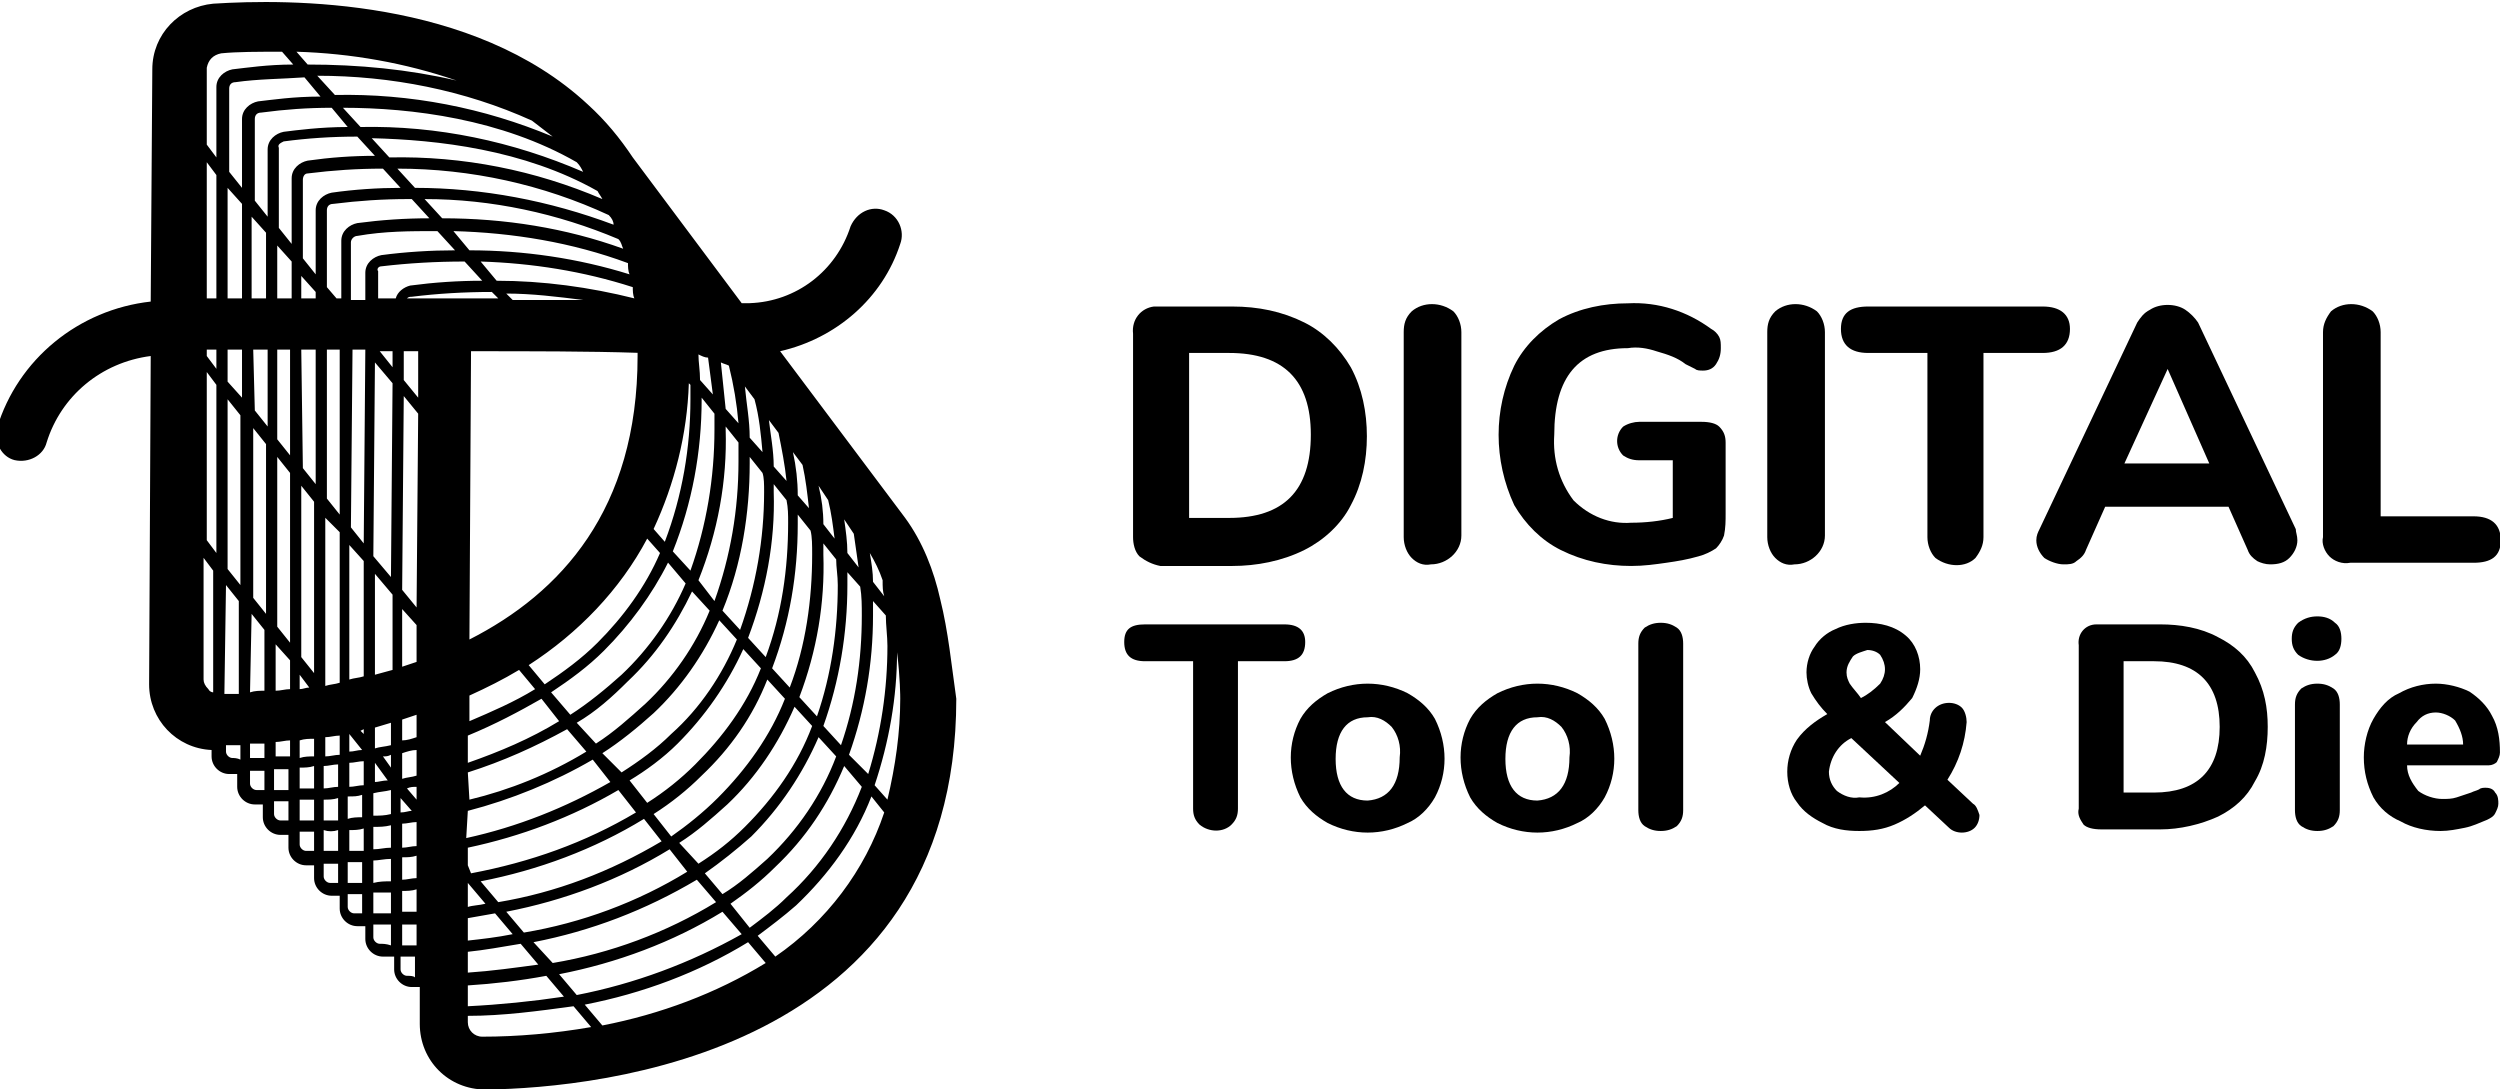 <?xml version="1.0" encoding="utf-8"?>
<!-- Generator: Adobe Illustrator 25.2.3, SVG Export Plug-In . SVG Version: 6.00 Build 0)  -->
<svg version="1.1" id="Layer_1" xmlns="http://www.w3.org/2000/svg" xmlns:xlink="http://www.w3.org/1999/xlink" x="0px" y="0px"
	 viewBox="0 0 156.1 68" style="enable-background:new 0 0 156.1 68;" xml:space="preserve">
<g id="Group_114" transform="translate(-119.789 -182.87)">
	<g id="Group_112" transform="translate(190.537 201.809)">
		<path id="Path_14" d="M0.4,15.8C0.1,15.5,0,15,0,14.6V1.9C-0.1,1,0.5,0.3,1.3,0.2c0.1,0,0.2,0,0.3,0h4.6c1.6,0,3.1,0.3,4.5,1
			c1.2,0.6,2.2,1.6,2.9,2.8c0.7,1.3,1,2.8,1,4.3c0,1.5-0.3,3-1,4.3c-0.6,1.2-1.7,2.2-2.9,2.8c-1.4,0.7-3,1-4.5,1H1.7
			C1.2,16.3,0.8,16.1,0.4,15.8z M6,13.4c3.4,0,5.1-1.7,5.1-5.2c0-3.4-1.7-5.1-5.1-5.1H3.5v10.3H6z"/>
		<path id="Path_15" d="M17.4,15.9c-0.3-0.3-0.5-0.8-0.5-1.3V1.8c0-0.5,0.1-0.9,0.5-1.3c0.7-0.6,1.8-0.6,2.6,0
			c0.3,0.3,0.5,0.8,0.5,1.3v12.7c0,1-0.9,1.8-1.9,1.8C18.1,16.4,17.7,16.2,17.4,15.9L17.4,15.9z"/>
		<path id="Path_16" d="M36.6,7.7C36.9,8,37,8.3,37,8.7v4.4c0,0.5,0,0.9-0.1,1.4c-0.1,0.3-0.3,0.6-0.5,0.8c-0.3,0.2-0.7,0.4-1.1,0.5
			c-0.7,0.2-1.3,0.3-2,0.4c-0.7,0.1-1.4,0.2-2.2,0.2c-1.5,0-3-0.3-4.4-1c-1.2-0.6-2.2-1.6-2.9-2.8c-1.3-2.8-1.3-6,0-8.7
			c0.6-1.2,1.6-2.2,2.8-2.9c1.3-0.7,2.8-1,4.3-1c1.9-0.1,3.7,0.5,5.2,1.6c0.2,0.1,0.4,0.3,0.5,0.5c0.1,0.2,0.1,0.4,0.1,0.7
			c0,0.4-0.1,0.7-0.3,1c-0.2,0.3-0.5,0.4-0.8,0.4c-0.2,0-0.4,0-0.5-0.1c-0.2-0.1-0.4-0.2-0.6-0.3c-0.5-0.4-1.1-0.6-1.8-0.8
			c-0.6-0.2-1.2-0.3-1.8-0.2c-3.1,0-4.6,1.8-4.6,5.4c-0.1,1.5,0.3,2.9,1.2,4.1c1,1,2.3,1.5,3.6,1.4c0.9,0,1.8-0.1,2.6-0.3V9.8h-2.1
			c-0.4,0-0.7-0.1-1-0.3c-0.5-0.5-0.5-1.3,0-1.8c0.3-0.2,0.7-0.3,1-0.3h3.9C36,7.4,36.4,7.5,36.6,7.7z"/>
		<path id="Path_17" d="M40.1,15.9c-0.3-0.3-0.5-0.8-0.5-1.3V1.8c0-0.5,0.1-0.9,0.5-1.3c0.7-0.6,1.8-0.6,2.6,0
			c0.3,0.3,0.5,0.8,0.5,1.3v12.7c0,1-0.9,1.8-1.9,1.8C40.8,16.4,40.4,16.2,40.1,15.9L40.1,15.9z"/>
		<path id="Path_18" d="M50.1,15.9c-0.3-0.3-0.5-0.8-0.5-1.3V3.1h-3.7c-1.1,0-1.7-0.5-1.7-1.5c0-1,0.6-1.4,1.7-1.4h10.9
			c1.1,0,1.7,0.5,1.7,1.4c0,1-0.6,1.5-1.7,1.5h-3.7v11.5c0,0.5-0.2,0.9-0.5,1.3C52,16.5,50.9,16.5,50.1,15.9z"/>
		<path id="Path_19" d="M72.7,14.8c0,0.4-0.2,0.8-0.5,1.1c-0.3,0.3-0.7,0.4-1.2,0.4c-0.3,0-0.6-0.1-0.8-0.2
			c-0.3-0.2-0.5-0.4-0.6-0.7l-1.2-2.7h-7.7l-1.2,2.7c-0.1,0.3-0.3,0.5-0.6,0.7c-0.2,0.2-0.5,0.2-0.8,0.2c-0.4,0-0.9-0.2-1.2-0.4
			c-0.3-0.3-0.5-0.7-0.5-1.1c0-0.3,0.1-0.5,0.2-0.7l6.1-12.9c0.2-0.3,0.4-0.6,0.8-0.8c0.3-0.2,0.7-0.3,1.1-0.3
			c0.4,0,0.8,0.1,1.1,0.3c0.3,0.2,0.6,0.5,0.8,0.8l6.1,12.9C72.6,14.3,72.7,14.5,72.7,14.8z M67.2,10l-2.6-5.9L61.9,10H67.2z"/>
		<path id="Path_20" d="M74.7,15.8c-0.3-0.3-0.5-0.8-0.4-1.2V1.8c0-0.5,0.2-0.9,0.5-1.3c0.7-0.6,1.8-0.6,2.6,0
			c0.3,0.3,0.5,0.8,0.5,1.3v11.5h5.8c1.1,0,1.7,0.5,1.7,1.5c0,1-0.6,1.4-1.7,1.4h-7.7C75.5,16.3,75,16.1,74.7,15.8z"/>
	</g>
	<g id="Group_113" transform="translate(189.986 221.357)">
		<path id="Path_21" d="M4.7,13c-0.3-0.3-0.4-0.6-0.4-1V2.8H1.3C0.4,2.8,0,2.4,0,1.6c0-0.8,0.4-1.1,1.3-1.1h8.7
			c0.9,0,1.3,0.4,1.3,1.1c0,0.8-0.4,1.2-1.3,1.2H7.1V12c0,0.4-0.1,0.7-0.4,1C6.2,13.5,5.3,13.5,4.7,13L4.7,13z"/>
		<path id="Path_22" d="M12.7,12.9C12,12.5,11.4,12,11,11.3c-0.8-1.6-0.8-3.4,0-4.9c0.4-0.7,1-1.2,1.7-1.6c1.6-0.8,3.4-0.8,5,0
			c0.7,0.4,1.3,0.9,1.7,1.6c0.8,1.6,0.8,3.4,0,4.9c-0.4,0.7-1,1.3-1.7,1.6C16.1,13.7,14.3,13.7,12.7,12.9z M17.2,8.8
			c0.1-0.7-0.1-1.4-0.5-1.9c-0.4-0.4-0.9-0.7-1.5-0.6c-1.3,0-2,0.9-2,2.6c0,1.7,0.7,2.6,2,2.6C16.5,11.4,17.2,10.5,17.2,8.8
			L17.2,8.8z"/>
		<path id="Path_23" d="M23.3,12.9c-0.7-0.4-1.3-0.9-1.7-1.6c-0.8-1.6-0.8-3.4,0-4.9c0.4-0.7,1-1.2,1.7-1.6c1.6-0.8,3.4-0.8,5,0
			c0.7,0.4,1.3,0.9,1.7,1.6c0.8,1.6,0.8,3.4,0,4.9c-0.4,0.7-1,1.3-1.7,1.6C26.7,13.7,24.9,13.7,23.3,12.9z M27.8,8.8
			c0.1-0.7-0.1-1.4-0.5-1.9c-0.4-0.4-0.9-0.7-1.5-0.6c-1.3,0-2,0.9-2,2.6s0.7,2.6,2,2.6C27.1,11.4,27.8,10.5,27.8,8.8z"/>
		<path id="Path_24" d="M32.5,13.1c-0.3-0.2-0.4-0.6-0.4-1V1.7c0-0.4,0.1-0.7,0.4-1c0.3-0.2,0.6-0.3,1-0.3c0.4,0,0.7,0.1,1,0.3
			c0.3,0.2,0.4,0.6,0.4,1v10.4c0,0.4-0.1,0.7-0.4,1c-0.3,0.2-0.6,0.3-1,0.3C33.1,13.4,32.8,13.3,32.5,13.1z"/>
		<path id="Path_25" d="M53.4,12.4c0,0.3-0.1,0.6-0.3,0.8c-0.4,0.4-1.2,0.4-1.6,0L50,11.8c-0.6,0.5-1.2,0.9-1.9,1.2
			c-0.7,0.3-1.4,0.4-2.2,0.4c-0.8,0-1.6-0.1-2.3-0.5c-0.6-0.3-1.2-0.7-1.6-1.3c-0.4-0.5-0.6-1.2-0.6-1.9c0-0.7,0.2-1.4,0.6-2
			c0.5-0.7,1.2-1.2,1.9-1.6c-0.4-0.4-0.7-0.8-1-1.3c-0.2-0.4-0.3-0.9-0.3-1.3c0-0.6,0.2-1.2,0.5-1.6c0.3-0.5,0.8-0.9,1.3-1.1
			c0.6-0.3,1.3-0.4,1.9-0.4c0.9,0,1.8,0.2,2.5,0.8c0.6,0.5,0.9,1.3,0.9,2.1c0,0.6-0.2,1.2-0.5,1.8c-0.5,0.6-1,1.1-1.7,1.5l2.2,2.1
			c0.3-0.7,0.5-1.4,0.6-2.2c0-0.6,0.5-1.1,1.2-1.1c0.3,0,0.6,0.1,0.8,0.3c0.2,0.2,0.3,0.6,0.3,0.9c-0.1,1.3-0.5,2.5-1.2,3.6l1.6,1.5
			C53.2,11.8,53.3,12.1,53.4,12.4z M48.4,10.4l-3-2.8C44.6,8,44.1,8.8,44,9.7c0,0.5,0.2,0.9,0.5,1.2c0.4,0.3,0.9,0.5,1.4,0.4
			C46.9,11.4,47.8,11,48.4,10.4z M45.5,2.5c-0.2,0.3-0.4,0.6-0.4,1c0,0.3,0.1,0.5,0.2,0.7c0.2,0.3,0.5,0.6,0.7,0.9
			c0.4-0.2,0.8-0.5,1.2-0.9c0.2-0.3,0.3-0.6,0.3-0.9c0-0.3-0.1-0.6-0.3-0.9c-0.2-0.2-0.5-0.3-0.8-0.3C46.1,2.2,45.7,2.3,45.5,2.5
			L45.5,2.5z"/>
		<path id="Path_26" d="M59.9,13c-0.2-0.3-0.4-0.6-0.3-1V1.8c-0.1-0.7,0.4-1.3,1.1-1.3c0.1,0,0.2,0,0.3,0h3.7c1.2,0,2.5,0.2,3.6,0.8
			c1,0.5,1.8,1.2,2.3,2.2c0.6,1.1,0.8,2.2,0.8,3.4c0,1.2-0.2,2.4-0.8,3.4c-0.5,1-1.3,1.7-2.3,2.2c-1.1,0.5-2.4,0.8-3.6,0.8h-3.7
			C60.5,13.3,60.1,13.2,59.9,13z M64.3,11c2.7,0,4.1-1.4,4.1-4.1c0-2.7-1.4-4.1-4.1-4.1h-1.9V11H64.3z"/>
		<path id="Path_27" d="M73.3,2.4c-0.3-0.3-0.4-0.6-0.4-1c0-0.4,0.1-0.7,0.4-1C73.7,0.1,74.1,0,74.5,0c0.4,0,0.8,0.1,1.1,0.4
			c0.3,0.2,0.4,0.6,0.4,1c0,0.4-0.1,0.8-0.4,1C75,2.9,74,2.9,73.3,2.4L73.3,2.4z M73.5,13.1c-0.3-0.2-0.4-0.6-0.4-1V5.5
			c0-0.4,0.1-0.7,0.4-1c0.3-0.2,0.6-0.3,1-0.3c0.4,0,0.7,0.1,1,0.3c0.3,0.2,0.4,0.6,0.4,1v6.6c0,0.4-0.1,0.7-0.4,1
			c-0.3,0.2-0.6,0.3-1,0.3C74.1,13.4,73.8,13.3,73.5,13.1L73.5,13.1z"/>
		<path id="Path_28" d="M85.6,11c0.2,0.2,0.2,0.5,0.2,0.7c0,0.2-0.1,0.4-0.2,0.6c-0.1,0.2-0.3,0.3-0.5,0.4c-0.5,0.2-0.9,0.4-1.4,0.5
			c-0.5,0.1-1,0.2-1.5,0.2c-0.9,0-1.8-0.2-2.5-0.6C79,12.5,78.4,12,78,11.3c-0.4-0.8-0.6-1.6-0.6-2.5c0-0.8,0.2-1.7,0.6-2.4
			c0.4-0.7,0.9-1.3,1.6-1.6c0.7-0.4,1.5-0.6,2.3-0.6c0.7,0,1.5,0.2,2.1,0.5c0.6,0.4,1.1,0.9,1.4,1.5c0.4,0.7,0.5,1.5,0.5,2.3
			c0,0.2-0.1,0.4-0.2,0.6c-0.1,0.1-0.3,0.2-0.5,0.2h-5.1c0,0.6,0.3,1.1,0.7,1.6c0.4,0.3,1,0.5,1.5,0.5c0.3,0,0.6,0,0.9-0.1
			c0.3-0.1,0.6-0.2,0.9-0.3c0.2-0.1,0.3-0.1,0.5-0.2c0.1-0.1,0.3-0.1,0.4-0.1C85.3,10.7,85.5,10.8,85.6,11z M80.7,6.6
			C80.3,7,80.1,7.5,80.1,8h3.5c0-0.5-0.2-1-0.5-1.5c-0.3-0.3-0.8-0.5-1.2-0.5C81.4,6,81,6.2,80.7,6.6L80.7,6.6z"/>
	</g>
	<path id="Path_29" d="M178.5,220.3c-0.4-1.8-1.1-3.6-2.2-5.1l-7.8-10.4c3.5-0.8,6.4-3.3,7.5-6.7c0.3-0.8-0.1-1.8-1-2.1
		c-0.8-0.3-1.7,0.1-2.1,1c-0.9,2.8-3.4,4.7-6.3,4.8h-0.5l-6.8-9.1l0,0c-0.8-1.2-1.7-2.3-2.8-3.3c-7.2-6.7-18.7-6.6-23.4-6.3
		c-2.1,0.2-3.8,1.9-3.8,4.1l-0.1,14.5c-4.5,0.5-8.3,3.6-9.6,7.9c-0.2,0.9,0.3,1.8,1.1,2c0.9,0.2,1.8-0.3,2-1.1
		c0.9-2.9,3.4-5,6.5-5.4l-0.1,20.5c0,2.2,1.7,4,3.9,4.1v0.4c0,0.6,0.5,1.1,1.1,1.1c0.1,0,0.3,0,0.5,0v0.8c0,0.6,0.5,1.1,1.1,1.1
		c0.1,0,0.3,0,0.5,0v0.8c0,0.6,0.5,1.1,1.1,1.1c0.1,0,0.3,0,0.5,0v0.8c0,0.6,0.5,1.1,1.1,1.1c0.1,0,0.3,0,0.5,0v0.8
		c0,0.6,0.5,1.1,1.1,1.1c0.1,0,0.3,0,0.5,0v0.8c0,0.6,0.5,1.1,1.1,1.1c0.1,0,0.3,0,0.5,0v0.8c0,0.6,0.5,1.1,1.1,1.1
		c0.2,0,0.4,0,0.7,0v0.8c0,0.6,0.5,1.1,1.1,1.1c0.2,0,0.3,0,0.5,0l0,2.3c0,2.3,1.8,4.1,4.1,4.1c0,0,0,0,0,0h0.1
		c6.9-0.1,29.3-2.2,29.3-24.4C179.2,224.4,179,222.3,178.5,220.3z M157.4,246.9l-1.1-1.3c3.6-0.7,7.1-2,10.2-3.9l1.1,1.3
		C164.5,244.9,161,246.2,157.4,246.9z M155.8,245l-1.1-1.3c3.6-0.7,7.1-2,10.2-3.9l1.2,1.4C162.9,243,159.4,244.3,155.8,245
		L155.8,245z M144.9,240.6c0.3,0,0.6,0,0.9,0l0,1.3c-0.3,0-0.6,0-0.9,0L144.9,240.6z M133.9,219.4l0.8,1l0,5.8c-0.3,0-0.6,0-0.9,0
		L133.9,219.4z M132.7,193l0.6,0.8l0,7.7h-0.6L132.7,193z M175,220.1l-0.7-0.9c0-0.6-0.1-1.2-0.2-1.8c0.3,0.5,0.6,1.1,0.8,1.7
		C174.9,219.5,174.9,219.8,175,220.1L175,220.1z M173.6,221.3c0,2.8-0.4,5.5-1.3,8.1l-1.1-1.2c1-2.8,1.5-5.8,1.5-8.8
		c0-0.3,0-0.5,0-0.8l0.8,0.9C173.6,220.1,173.6,220.7,173.6,221.3L173.6,221.3z M135.6,204.7h0.9l0,4.8l-0.8-1L135.6,204.7z
		 M134.9,207.7l-0.9-1l0-2h0.9L134.9,207.7z M172.1,219.4c0,2.8-0.4,5.6-1.3,8.2l-1.1-1.2c1.1-2.9,1.6-5.9,1.5-8.9
		c0-0.2,0-0.5,0-0.7l0.8,1C172,218.3,172.1,218.8,172.1,219.4L172.1,219.4z M137.5,191.7c1.5-0.2,3-0.3,4.6-0.3l1.1,1.2
		c-1.4,0-2.8,0.1-4.2,0.3c-0.5,0.1-1,0.5-1,1.1l0,0l0,4.1l-0.8-1l0-5l0,0C137.1,191.9,137.3,191.8,137.5,191.7z M170.5,217.5
		c0,2.8-0.4,5.7-1.4,8.3l-1.1-1.2c1.1-2.9,1.6-5.9,1.6-9c0-0.2,0-0.4,0-0.6l0.8,1C170.5,216.4,170.5,216.9,170.5,217.5L170.5,217.5z
		 M139,193.7c1.6-0.2,3.1-0.3,4.7-0.3l1.1,1.2c-1.4,0-2.9,0.1-4.3,0.3c-0.5,0.1-1,0.5-1,1.1l0,4l-0.8-1l0-4.9l0,0
		C138.7,193.9,138.8,193.7,139,193.7L139,193.7z M169,215.5c0,2.9-0.4,5.7-1.4,8.4l-1.1-1.2c1.1-2.9,1.7-6,1.6-9.1
		c0-0.2,0-0.3,0-0.5l0.8,1C169,214.6,169,215,169,215.5z M140.2,200.8l0-4.8c0-0.2,0.1-0.4,0.4-0.4c1.6-0.2,3.1-0.3,4.7-0.3h0.2
		l1.1,1.2c-1.5,0-3,0.1-4.5,0.3c-0.5,0.1-1,0.5-1,1.1l0,0l0,3.6h-0.3L140.2,200.8z M167.5,213.6c0,2.9-0.5,5.8-1.5,8.6l-1.1-1.2
		c1.2-2.9,1.7-6.1,1.7-9.2c0-0.1,0-0.2,0-0.4l0.8,1C167.5,212.7,167.5,213.1,167.5,213.6L167.5,213.6z M147.1,197.3l1.1,1.2
		c-1.5,0-3.1,0.1-4.6,0.3c-0.5,0.1-1,0.5-1,1.1l0,0l0,1.7h-0.9l0-3.6c0-0.2,0.2-0.4,0.4-0.4C143.8,197.3,145.4,197.3,147.1,197.3
		L147.1,197.3z M164.4,209.7c0,3-0.5,6-1.5,8.8l-1.1-1.2c1.2-3,1.8-6.2,1.8-9.5c0,0,0-0.1,0-0.1l0.8,1
		C164.4,209,164.4,209.4,164.4,209.7L164.4,209.7z M143.6,199.5c1.7-0.2,3.4-0.3,5.2-0.3l1.1,1.2c-1.5,0-3,0.1-4.5,0.3
		c-0.4,0.1-0.8,0.4-0.9,0.8l-1.1,0l0-1.7l0,0C143.3,199.7,143.4,199.5,143.6,199.5L143.6,199.5z M162.9,207.8c0,3-0.5,6-1.6,8.9
		l-0.7-0.8c1.3-2.8,2.1-5.9,2.2-9.1l0.1,0.1C162.9,207.2,162.9,207.5,162.9,207.8L162.9,207.8z M150.5,201.1l0.4,0.4l-5.7,0
		c0.1-0.1,0.2-0.1,0.3-0.1C147.1,201.2,148.8,201.1,150.5,201.1L150.5,201.1z M151.8,201.6l-0.4-0.4c1.6,0,3.2,0.2,4.8,0.4
		L151.8,201.6z M149.2,204.8c3.7,0,7.4,0,10.4,0.1c0,0.1,0,0.1,0,0.2c0,9.6-4.8,14.8-10.5,17.7L149.2,204.8z M160.2,216.5l0.8,0.9
		c-0.9,2.1-2.3,4-3.9,5.6c-1,1-2.1,1.8-3.3,2.6l-1-1.2C155.9,222.4,158.5,219.7,160.2,216.5z M159.4,201.5c-2.8-0.7-5.7-1.1-8.6-1.1
		l-1-1.2c3.2,0.1,6.4,0.6,9.5,1.6C159.3,201,159.3,201.3,159.4,201.5L159.4,201.5z M144.3,204.8v1l-0.8-1L144.3,204.8z M145,204.8
		l0.9,0l0,2.9l-0.9-1.1L145,204.8z M149.1,226.3c1.1-0.5,2.1-1,3.1-1.6l1,1.2c-1.3,0.8-2.7,1.4-4.1,2L149.1,226.3z M153.6,226.5
		l1.1,1.4c-1.8,1.1-3.7,1.9-5.7,2.6l0-1.7C150.7,228.1,152.2,227.3,153.6,226.5L153.6,226.5z M154.2,226.1c1.2-0.8,2.3-1.6,3.3-2.6
		c1.6-1.6,3-3.5,4-5.5l1.1,1.3c-0.9,2.1-2.3,4.1-4,5.7c-1,0.9-2.1,1.8-3.2,2.5L154.2,226.1z M163.5,206.6c0-0.6-0.1-1.1-0.1-1.6
		c0.2,0.1,0.4,0.2,0.6,0.2c0.1,0.8,0.2,1.5,0.3,2.3L163.5,206.6z M164.8,205.5c0.2,0.1,0.3,0.1,0.5,0.2c0.3,1.2,0.5,2.4,0.6,3.6
		l-0.8-0.9C165,207.4,164.9,206.5,164.8,205.5L164.8,205.5z M159.1,200c-3.2-1-6.6-1.5-10-1.5l-1-1.2c3.7,0.1,7.4,0.7,10.9,2
		C159,199.5,159,199.8,159.1,200L159.1,200z M144.3,206.8l-0.1,12.1l-1.1-1.3l0.1-12.1L144.3,206.8z M145,207.6l0.9,1.1l-0.1,12.1
		l-0.9-1.1L145,207.6z M145.8,221.9l0,2.3c-0.3,0.1-0.6,0.2-0.9,0.3l0-3.6L145.8,221.9z M149,231.1c2.2-0.7,4.2-1.6,6.2-2.7l1.2,1.4
		c-2.3,1.4-4.8,2.4-7.3,3L149,231.1z M155.8,228c1.2-0.7,2.2-1.6,3.2-2.6c1.7-1.6,3-3.5,4-5.6l1.1,1.2c-0.9,2.2-2.3,4.2-4,5.8
		c-1,0.9-2,1.8-3.1,2.5L155.8,228z M163.4,219.1c1.2-3,1.8-6.2,1.7-9.4c0-0.1,0-0.2,0-0.2l0.8,1c0,0.4,0,0.8,0,1.2
		c0,3-0.5,5.9-1.5,8.7L163.4,219.1z M166.6,210.2c0-1.1-0.2-2.1-0.3-3.2l0.6,0.8c0.3,1.1,0.4,2.2,0.5,3.3L166.6,210.2z M158.7,198.4
		c-3.6-1.3-7.4-1.9-11.3-1.9l-1.1-1.2c4.2,0,8.3,0.9,12.1,2.5C158.6,198,158.6,198.2,158.7,198.4L158.7,198.4z M142.6,204.7
		l-0.1,12.1l-0.8-1l0.1-11.1L142.6,204.7z M142.5,217.9l0,7.2c-0.3,0.1-0.6,0.1-0.9,0.2l0-8.4L142.5,217.9z M143.2,218.7l1.1,1.3
		l0,4.7c-0.4,0.1-0.7,0.2-1.1,0.3L143.2,218.7z M144.2,228l0,1.4c-0.4,0.1-0.7,0.1-1,0.2l0,0l0-1.3
		C143.5,228.2,143.9,228.1,144.2,228L144.2,228z M144.9,227.8c0.3-0.1,0.6-0.2,0.9-0.3l0,1.4c-0.3,0.1-0.6,0.2-0.9,0.2L144.9,227.8z
		 M145.8,229.7l0,1.6c-0.3,0.1-0.6,0.1-0.9,0.2l0-1.6C145.2,229.8,145.5,229.7,145.8,229.7L145.8,229.7z M149,233.5
		c2.7-0.7,5.4-1.8,7.8-3.2l1.1,1.4c-2.8,1.6-5.8,2.8-9,3.5L149,233.5z M157.4,229.9c1.1-0.7,2.2-1.6,3.2-2.5
		c1.7-1.6,3.1-3.6,4.1-5.8l1.1,1.2c-0.9,2.2-2.3,4.3-4.1,5.9c-0.9,0.9-2,1.7-3.1,2.4L157.4,229.9z M162.1,229.3
		c1.7-1.7,3.1-3.7,4.1-5.9l1.1,1.2c-0.9,2.3-2.4,4.3-4.1,6c-0.9,0.9-1.9,1.7-3,2.4l-1.1-1.4C160.1,231,161.2,230.2,162.1,229.3
		L162.1,229.3z M168.1,212c0-1-0.2-2-0.3-2.9l0.6,0.8c0.2,1,0.4,2,0.5,3L168.1,212z M158.1,196.9c-4-1.5-8.2-2.3-12.4-2.3l-1.1-1.2
		c4.6,0,9.1,1,13.2,2.9C158,196.5,158.1,196.7,158.1,196.9L158.1,196.9z M139.5,201.1v0.4h-0.9l0-1.4L139.5,201.1z M141,204.7
		l0,10.3l-0.8-1l0-9.3L141,204.7z M141,216.1l0,9.4c-0.3,0.1-0.6,0.1-0.9,0.2l0-10.5L141,216.1z M142.5,228.4v0.3l-0.2-0.2
		L142.5,228.4z M144.2,230v0.8l-0.5-0.7C143.9,230.1,144,230.1,144.2,230L144.2,230z M145.8,232v0.8l-0.6-0.7
		C145.4,232,145.6,232,145.8,232L145.8,232z M149,236.9v-1.1c3.3-0.7,6.5-1.9,9.4-3.6l1.1,1.4c-3.2,1.9-6.6,3.1-10.3,3.8L149,236.9z
		 M160,234l1.1,1.4c-3.2,1.9-6.6,3.2-10.2,3.8l-1.1-1.3C153.4,237.2,156.9,235.9,160,234L160,234z M160.6,233.7
		c1.1-0.7,2.1-1.5,3-2.4c1.8-1.7,3.2-3.7,4.1-6l1.1,1.2c-0.9,2.3-2.4,4.4-4.2,6.2c-0.9,0.9-1.9,1.7-2.9,2.4L160.6,233.7z
		 M169.6,213.8c0-0.9-0.1-1.8-0.3-2.7l0.6,0.8c0.2,0.9,0.3,1.8,0.4,2.7L169.6,213.8z M157.4,195.3c-4.2-1.8-8.7-2.7-13.3-2.6
		l-1.1-1.2c4.1,0.1,9.5,0.7,14.1,3.3C157.2,195,157.3,195.1,157.4,195.3z M138,199.2l0,2.3h-0.9l0-3.3L138,199.2z M137.9,204.7
		l0,6.6l-0.8-1l0-5.6L137.9,204.7z M138.6,204.7h0.9l0,8.4l-0.8-1L138.6,204.7z M139.4,214.2l0,10.7l-0.8-1l0-10.7L139.4,214.2z
		 M142.4,229.7c-0.3,0-0.5,0.1-0.8,0.1v-1.1L142.4,229.7z M144,231.6c-0.3,0-0.6,0.1-0.8,0.1l0-1.2L144,231.6z M145.5,233.5
		c-0.2,0-0.4,0.1-0.7,0.1v-0.9L145.5,233.5z M149,238L149,238l1.1,1.3c-0.4,0.1-0.8,0.1-1.1,0.2L149,238z M150.7,239.9l1.1,1.3
		c-1,0.2-1.9,0.3-2.8,0.4l0-1.4C149.6,240.1,150.1,240,150.7,239.9L150.7,239.9z M151.4,239.8c3.6-0.7,7.1-2,10.2-3.9l1.1,1.4
		c-3.1,1.9-6.6,3.2-10.2,3.8L151.4,239.8z M162.2,235.5c1.1-0.7,2-1.5,3-2.4c1.8-1.7,3.2-3.8,4.2-6.1l1.1,1.2
		c-0.9,2.4-2.4,4.5-4.2,6.3c-0.9,0.9-1.8,1.6-2.9,2.3L162.2,235.5z M171.2,215.6c0-0.8-0.1-1.6-0.3-2.4l0.6,0.9
		c0.2,0.8,0.3,1.6,0.4,2.4L171.2,215.6z M155.8,193c0.2,0.2,0.3,0.4,0.4,0.6c-4.4-1.9-9.1-2.9-13.9-2.8l-1.1-1.2
		C145.5,189.6,151.1,190.3,155.8,193L155.8,193z M141.5,190.8c-1.7,0-3.2,0.2-4,0.3c-0.5,0.1-1,0.5-1,1.1l0,0l0,4.2l-0.8-1l0-5.1
		l0,0c0-0.2,0.1-0.4,0.4-0.4c1.5-0.2,2.9-0.3,4.4-0.3L141.5,190.8z M136.4,197.4l0,4.1h-0.9l0-5.1L136.4,197.4z M136.4,210.6l0,10.6
		l-0.8-1l0-10.6L136.4,210.6z M137.1,211.4l0.8,1l0,10.6l-0.8-1L137.1,211.4z M137.9,224.1l0,1.8c-0.3,0-0.6,0.1-0.9,0.1l0-2.9
		L137.9,224.1z M138.5,225l0.6,0.8c-0.2,0-0.4,0.1-0.6,0.1L138.5,225z M139.4,229v1.1c-0.3,0-0.6,0-0.9,0.1v-1.1
		C138.8,229,139.1,229,139.4,229L139.4,229z M140.1,228.9c0.3,0,0.6-0.1,0.9-0.1l0,1.2c-0.3,0-0.6,0.1-0.9,0.1L140.1,228.9z
		 M140.9,230.6l0,1.4c-0.3,0-0.6,0.1-0.9,0.1l0-1.4C140.3,230.7,140.6,230.6,140.9,230.6L140.9,230.6z M141.6,230.5
		c0.3,0,0.6-0.1,0.9-0.1l0,1.5c-0.3,0-0.6,0.1-0.9,0.1L141.6,230.5z M142.4,232.5l0,1.4c-0.3,0-0.6,0-0.9,0.1l0-1.4
		C141.9,232.6,142.1,232.6,142.4,232.5L142.4,232.5z M143.1,232.4c0.4-0.1,0.7-0.1,1.1-0.2l0,1.5c-0.4,0.1-0.7,0.1-1.1,0.1
		L143.1,232.4z M144.2,234.4l0,1.4c-0.4,0-0.7,0.1-1.1,0.1l0-1.4C143.5,234.5,143.8,234.5,144.2,234.4L144.2,234.4z M144.9,234.3
		c0.3,0,0.6-0.1,0.9-0.1l0,1.5c-0.3,0-0.6,0.1-0.9,0.1L144.9,234.3z M145.8,236.3l0,1.4c-0.3,0-0.6,0.1-0.9,0.1l0-1.4
		C145.2,236.4,145.5,236.4,145.8,236.3L145.8,236.3z M149,242.3c1-0.1,2.1-0.3,3.3-0.5l1.1,1.3c-1.5,0.2-2.9,0.4-4.4,0.5L149,242.3z
		 M153.1,241.7c3.6-0.7,7-2,10.2-3.9l1.2,1.4c-3.1,1.9-6.6,3.2-10.2,3.8L153.1,241.7z M163.8,237.4c1-0.7,2-1.5,2.9-2.3
		c1.8-1.8,3.2-3.9,4.2-6.2l1.1,1.2c-0.9,2.4-2.4,4.6-4.3,6.4c-0.9,0.8-1.8,1.6-2.8,2.2L163.8,237.4z M172.7,217.4
		c0-0.7-0.1-1.4-0.2-2.1l0.6,0.9c0.1,0.7,0.2,1.4,0.3,2.1L172.7,217.4z M139,186.9l-0.7-0.8c3.4,0.1,6.8,0.7,10,1.8
		C145.3,187.2,142.2,186.9,139,186.9z M153,190.4c0.4,0.3,0.9,0.7,1.3,1c-4.3-1.8-8.9-2.7-13.6-2.6l-1.1-1.2
		C144.2,187.6,148.8,188.5,153,190.4L153,190.4z M139.8,188.9c-1.7,0-3,0.2-3.9,0.3c-0.5,0.1-1,0.5-1,1.1l0,4.3l-0.8-1l0-5.2l0,0
		c0-0.2,0.1-0.4,0.4-0.4c1.4-0.2,2.9-0.2,4.3-0.3L139.8,188.9z M134.9,195.6l0,5.9H134l0-6.9L134.9,195.6z M133.3,204.7l0,1.2
		l-0.6-0.8v-0.4L133.3,204.7z M133.3,206.9l0,10.5l-0.6-0.8l0-10.5L133.3,206.9z M134,207.8l0.8,1l0,10.6l-0.8-1L134,207.8z
		 M135.5,221.2l0.8,1l0,3.8c-0.3,0-0.6,0-0.9,0.1L135.5,221.2z M136.3,229.3v0.9c-0.3,0-0.6,0-0.9,0v-0.9
		C135.7,229.3,136,229.3,136.3,229.3L136.3,229.3z M137,229.2c0.3,0,0.6-0.1,0.9-0.1v1c-0.3,0-0.6,0-0.9,0L137,229.2z M137.8,230.9
		l0,1.3c-0.3,0-0.6,0-0.9,0l0-1.3C137.2,230.9,137.5,230.9,137.8,230.9L137.8,230.9z M138.5,230.8c0.3,0,0.6,0,0.9-0.1l0,1.4
		c-0.3,0-0.6,0-0.9,0L138.5,230.8z M139.4,232.8l0,1.3c-0.3,0-0.6,0-0.9,0l0-1.3C138.8,232.8,139.1,232.8,139.4,232.8L139.4,232.8z
		 M140,232.8c0.3,0,0.6,0,0.9-0.1l0,1.4c-0.3,0-0.6,0-0.9,0L140,232.8z M140.9,234.7l0,1.3c-0.3,0-0.6,0-0.9,0l0-1.3
		C140.3,234.8,140.6,234.8,140.9,234.7L140.9,234.7z M141.6,234.7c0.3,0,0.6,0,0.9-0.1l0,1.4c-0.3,0-0.6,0-0.9,0L141.6,234.7z
		 M142.4,236.7l0,1.3c-0.3,0-0.6,0-0.9,0l0-1.3C141.8,236.7,142.1,236.7,142.4,236.7L142.4,236.7z M143.1,236.6
		c0.3,0,0.7-0.1,1.1-0.1l0,1.4c-0.4,0-0.7,0-1.1,0.1L143.1,236.6z M144.2,238.6l0,1.3c-0.4,0-0.8,0-1.1,0l0-1.3
		C143.4,238.6,143.8,238.6,144.2,238.6L144.2,238.6z M144.9,238.5c0.3,0,0.6,0,0.9-0.1l0,1.4c-0.3,0-0.6,0-0.9,0L144.9,238.5z
		 M149,244.4c1.6-0.1,3.3-0.3,4.9-0.6l1.1,1.3c-2,0.3-4,0.5-6,0.6L149,244.4z M165.4,239.3c1-0.7,1.9-1.4,2.8-2.3
		c1.9-1.8,3.3-3.9,4.3-6.3l1.1,1.3c-1,2.6-2.6,5-4.7,6.9c-0.7,0.7-1.5,1.3-2.3,1.9L165.4,239.3z M172.8,230c1-2.8,1.5-5.7,1.5-8.7
		c0-0.3,0-0.6,0-0.9l0.8,0.9c0,0.6,0.1,1.3,0.1,1.9c0,2.7-0.4,5.4-1.2,8L172.8,230z M175.8,223.6c0.2,1.6,0.2,2.8,0.2,2.9
		c0,2.1-0.3,4.2-0.8,6.3l-0.8-0.9C175.3,229.2,175.8,226.4,175.8,223.6z M133.6,186.2c1-0.1,2.3-0.1,3.8-0.1l0.7,0.8
		c-1.6,0-2.9,0.2-3.8,0.3c-0.5,0.1-1,0.5-1,1.1l0,4.4l-0.6-0.8l0-4.8C132.8,186.6,133.1,186.3,133.6,186.2L133.6,186.2z
		 M132.8,225.9c-0.2-0.2-0.3-0.4-0.3-0.6l0-7.6l0.6,0.8l0,7.6C133.1,226.1,132.9,226.1,132.8,225.9L132.8,225.9z M134.3,230.2
		c-0.2,0-0.4-0.2-0.4-0.4v-0.4c0.3,0,0.6,0,0.9,0v0.9C134.6,230.2,134.4,230.2,134.3,230.2L134.3,230.2z M135.8,232.2
		c-0.2,0-0.4-0.2-0.4-0.4V231c0.3,0,0.5,0,0.9,0l0,1.2C136.1,232.2,136,232.2,135.8,232.2L135.8,232.2z M137.3,234.1
		c-0.2,0-0.4-0.2-0.4-0.4v-0.8c0.3,0,0.5,0,0.9,0l0,1.2C137.6,234.1,137.5,234.1,137.3,234.1L137.3,234.1z M138.9,236
		c-0.2,0-0.4-0.2-0.4-0.4v-0.8c0.3,0,0.5,0,0.9,0l0,1.2C139.2,236,139,236,138.9,236L138.9,236z M140.4,238c-0.2,0-0.4-0.2-0.4-0.4
		v-0.8c0.3,0,0.5,0,0.9,0l0,1.2C140.7,238,140.5,238,140.4,238L140.4,238z M141.9,239.9c-0.2,0-0.4-0.2-0.4-0.4v-0.8
		c0.3,0,0.5,0,0.9,0l0,1.2C142.2,239.9,142.1,239.9,141.9,239.9L141.9,239.9z M143.5,241.8c-0.2,0-0.4-0.2-0.4-0.4v-0.8
		c0.3,0,0.7,0,1.1,0l0,1.3C143.9,241.8,143.7,241.8,143.5,241.8L143.5,241.8z M145.2,243.8c-0.2,0-0.4-0.2-0.4-0.4v-0.8
		c0.3,0,0.6,0,0.9,0l0,1.3C145.6,243.8,145.4,243.8,145.2,243.8L145.2,243.8z M149.9,247.6c-0.5,0-0.9-0.4-0.9-0.9c0,0,0,0,0,0v-0.4
		c2.2,0,4.4-0.3,6.6-0.6l1.1,1.3C154.4,247.4,152.1,247.6,149.9,247.6L149.9,247.6z M168.2,242.6l-1.1-1.3c0.8-0.6,1.6-1.2,2.4-1.9
		c2-1.9,3.7-4.2,4.7-6.8l0.8,1C173.8,237.2,171.4,240.4,168.2,242.6L168.2,242.6z"/>
</g>
</svg>

